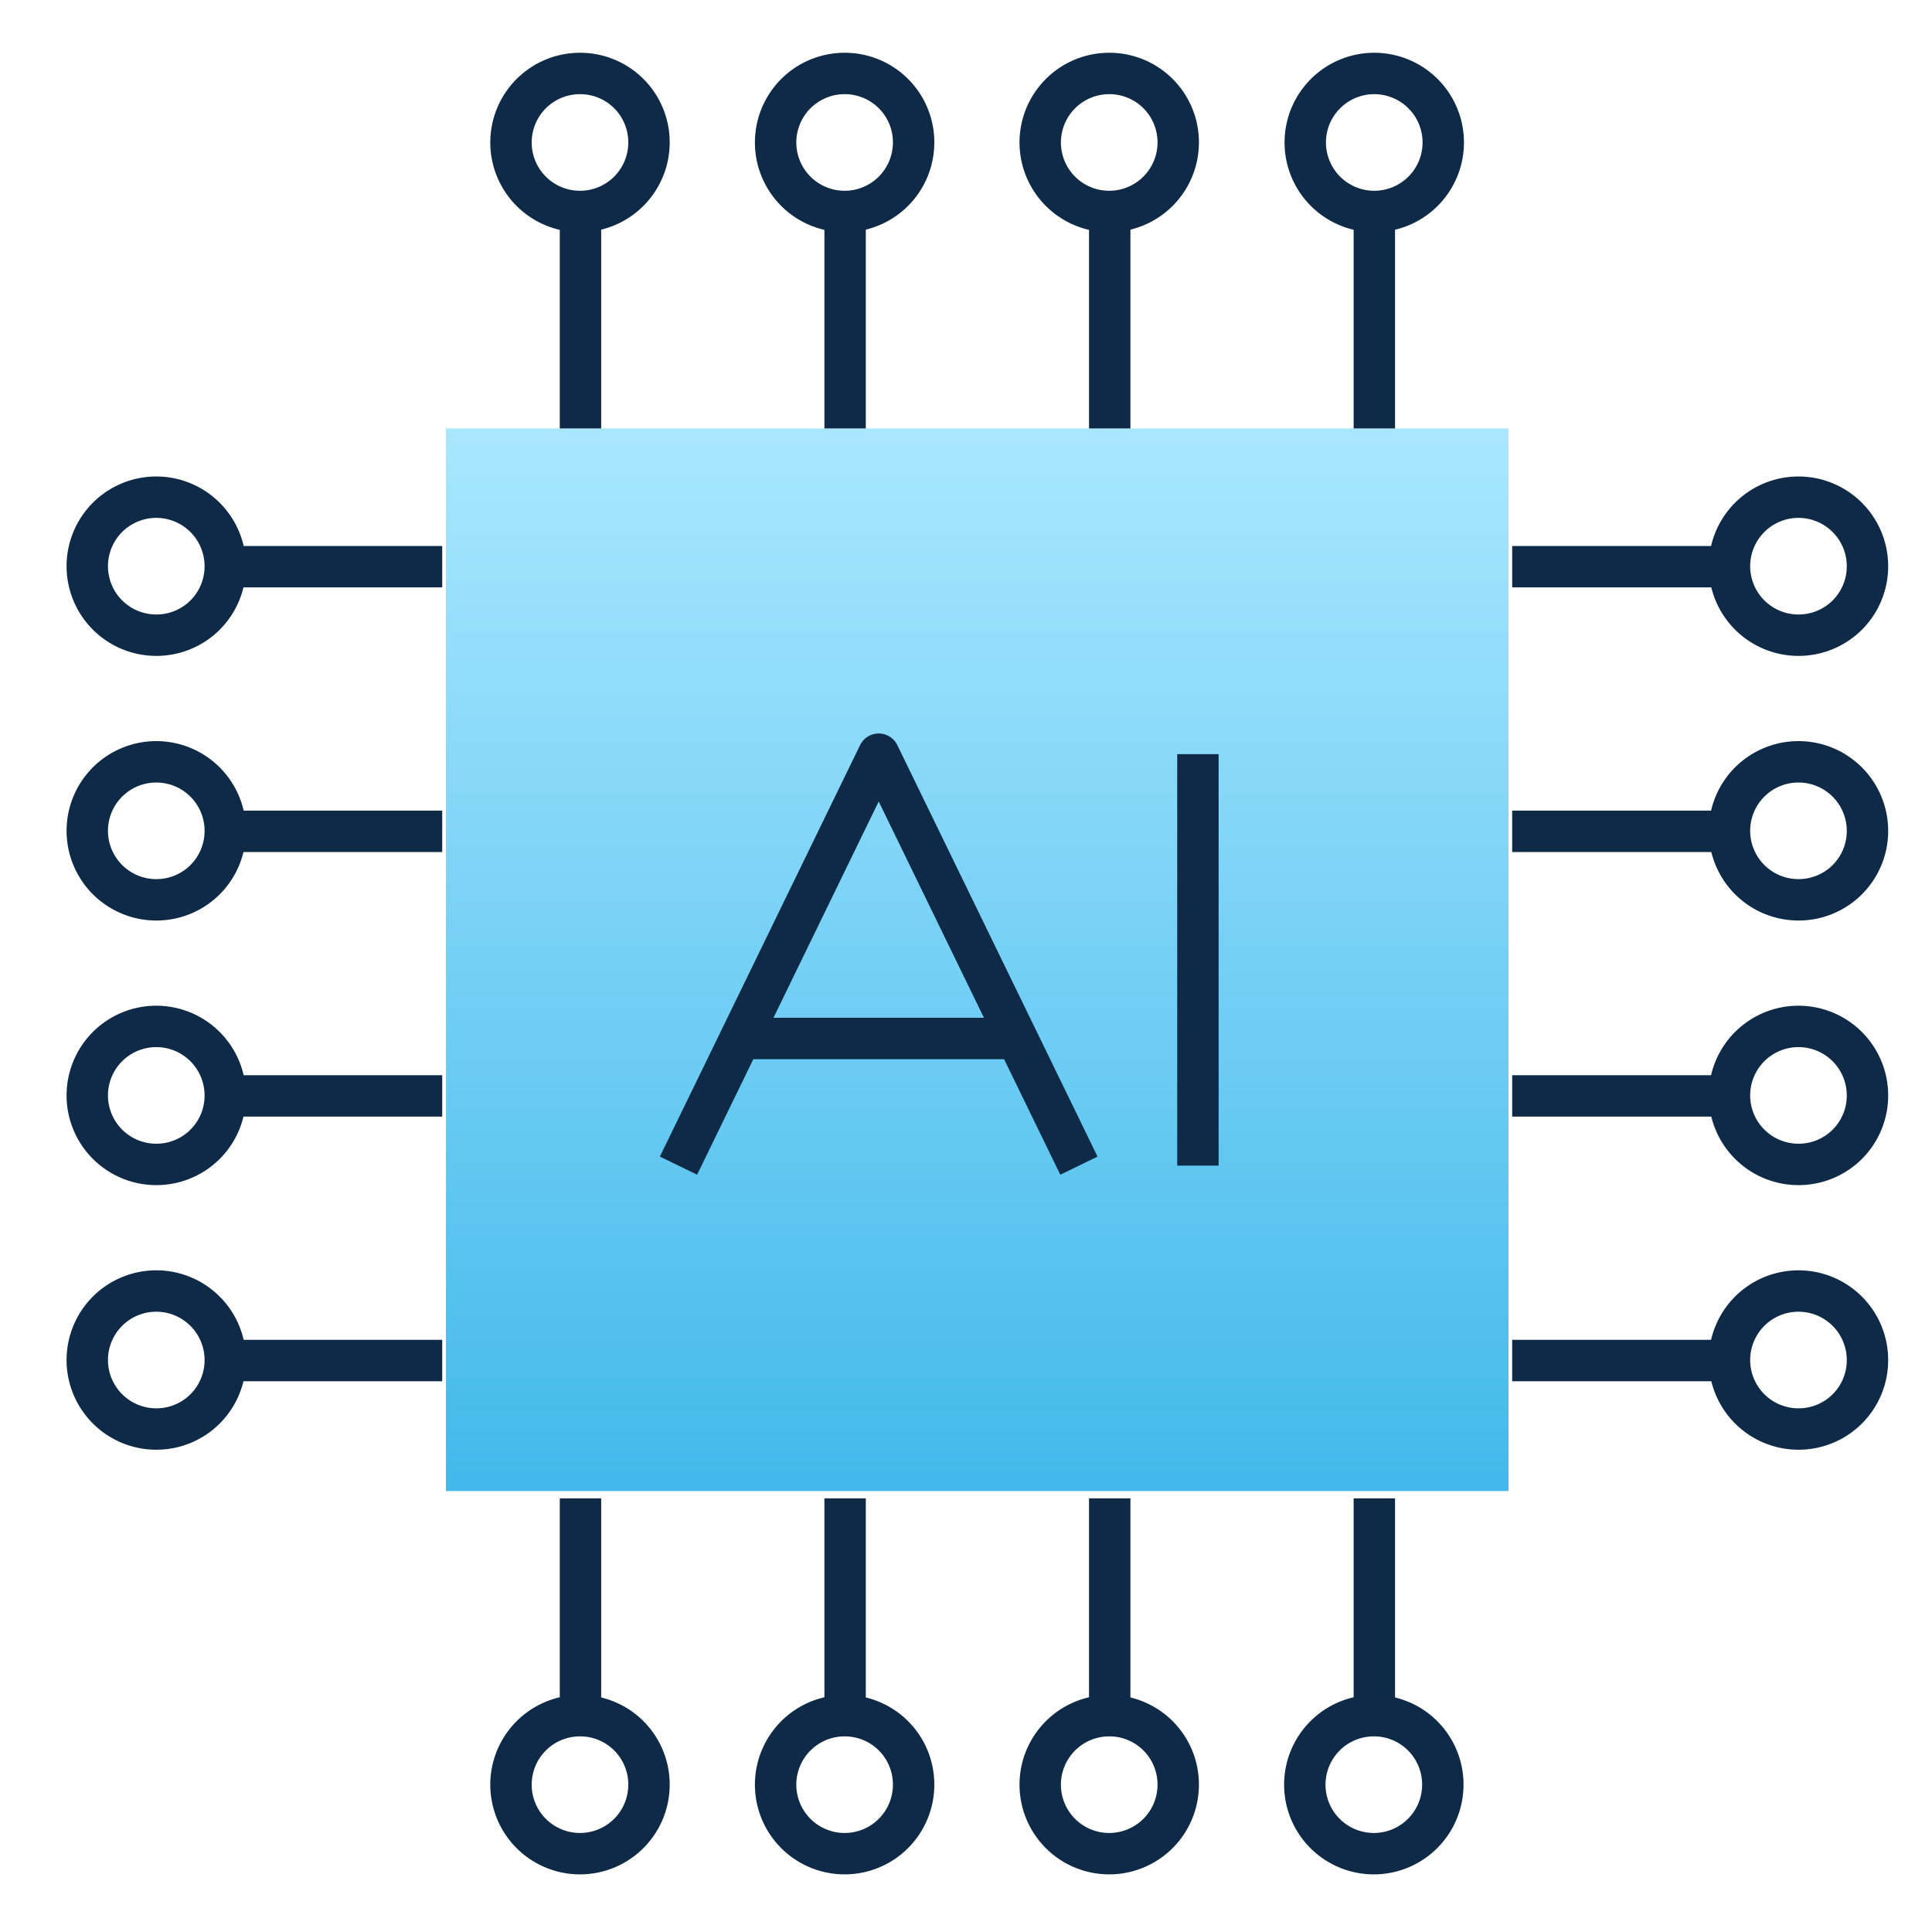 <?xml version="1.0" encoding="UTF-8"?> <svg xmlns="http://www.w3.org/2000/svg" xmlns:xlink="http://www.w3.org/1999/xlink" width="70" height="70" viewBox="0 0 70 70"><defs><clipPath id="clip-path"><rect id="Rectangle_12285" data-name="Rectangle 12285" width="70" height="70" transform="translate(-0.377)"></rect></clipPath><linearGradient id="linear-gradient" x1="0.5" x2="0.5" y2="1" gradientUnits="objectBoundingBox"><stop offset="0" stop-color="#a9e7ff"></stop><stop offset="1" stop-color="#42b9eb"></stop></linearGradient></defs><g id="icon-ai" transform="translate(0.377)" clip-path="url(#clip-path)"><g id="ai" transform="translate(-140.079 -204.202)"><g id="Group_25872" data-name="Group 25872" transform="translate(142.867 206.867)"><g id="Group_25871" data-name="Group 25871"><g id="Group_25870" data-name="Group 25870"><g id="Group_25869" data-name="Group 25869"><path id="Path_120120" data-name="Path 120120" d="M158.028,221.872h38.5v38.5h-38.5Z" transform="translate(-145.036 -209.014)" fill="url(#linear-gradient)"></path><path id="Path_120121" data-name="Path 120121" d="M163.717,212.678v7.878" transform="translate(-145.85 -207.698)" fill="none" stroke="#0f2a46" stroke-linejoin="round" stroke-width="1.5"></path><path id="Path_120122" data-name="Path 120122" d="M174.906,212.678v7.878" transform="translate(-147.451 -207.698)" fill="none" stroke="#0f2a46" stroke-linejoin="round" stroke-width="1.5"></path><path id="Path_120123" data-name="Path 120123" d="M186.094,212.678v7.878" transform="translate(-149.052 -207.698)" fill="none" stroke="#0f2a46" stroke-linejoin="round" stroke-width="1.5"></path><path id="Path_120124" data-name="Path 120124" d="M197.283,212.678v7.878" transform="translate(-150.653 -207.698)" fill="none" stroke="#0f2a46" stroke-linejoin="round" stroke-width="1.5"></path><path id="Path_120125" data-name="Path 120125" d="M163.717,267.111v7.878" transform="translate(-145.85 -215.487)" fill="none" stroke="#0f2a46" stroke-linejoin="round" stroke-width="1.5"></path><path id="Path_120126" data-name="Path 120126" d="M174.906,267.111v7.878" transform="translate(-147.451 -215.487)" fill="none" stroke="#0f2a46" stroke-linejoin="round" stroke-width="1.5"></path><path id="Path_120127" data-name="Path 120127" d="M186.094,267.111v7.878" transform="translate(-149.052 -215.487)" fill="none" stroke="#0f2a46" stroke-linejoin="round" stroke-width="1.5"></path><path id="Path_120128" data-name="Path 120128" d="M197.283,267.111v7.878" transform="translate(-150.653 -215.487)" fill="none" stroke="#0f2a46" stroke-linejoin="round" stroke-width="1.5"></path><path id="Path_120129" data-name="Path 120129" d="M210.989,227.717h-7.878" transform="translate(-151.487 -209.85)" fill="none" stroke="#0f2a46" stroke-linejoin="round" stroke-width="1.5"></path><path id="Path_120130" data-name="Path 120130" d="M210.989,238.906h-7.878" transform="translate(-151.487 -211.451)" fill="none" stroke="#0f2a46" stroke-linejoin="round" stroke-width="1.5"></path><path id="Path_120131" data-name="Path 120131" d="M210.989,250.094h-7.878" transform="translate(-151.487 -213.052)" fill="none" stroke="#0f2a46" stroke-linejoin="round" stroke-width="1.5"></path><path id="Path_120132" data-name="Path 120132" d="M210.989,261.283h-7.878" transform="translate(-151.487 -214.653)" fill="none" stroke="#0f2a46" stroke-linejoin="round" stroke-width="1.5"></path><path id="Path_120133" data-name="Path 120133" d="M156.556,227.717h-7.878" transform="translate(-143.699 -209.85)" fill="none" stroke="#0f2a46" stroke-linejoin="round" stroke-width="1.5"></path><path id="Path_120134" data-name="Path 120134" d="M156.556,238.906h-7.878" transform="translate(-143.699 -211.451)" fill="none" stroke="#0f2a46" stroke-linejoin="round" stroke-width="1.5"></path><path id="Path_120135" data-name="Path 120135" d="M156.556,250.094h-7.878" transform="translate(-143.699 -213.052)" fill="none" stroke="#0f2a46" stroke-linejoin="round" stroke-width="1.5"></path><path id="Path_120136" data-name="Path 120136" d="M156.556,261.283h-7.878" transform="translate(-143.699 -214.653)" fill="none" stroke="#0f2a46" stroke-linejoin="round" stroke-width="1.5"></path><path id="Path_120137" data-name="Path 120137" d="M182.37,250.554l-7.254-14.909-7.254,14.909" transform="translate(-146.444 -210.985)" fill="none" stroke="#0f2a46" stroke-linejoin="round" stroke-width="1.5"></path><path id="Path_120138" data-name="Path 120138" d="M180.5,247.666H170.483" transform="translate(-146.819 -212.705)" fill="none" stroke="#0f2a46" stroke-linejoin="round" stroke-width="1.5"></path><path id="Path_120139" data-name="Path 120139" d="M189.824,235.645v14.909" transform="translate(-149.586 -210.985)" fill="none" stroke="#0f2a46" stroke-linejoin="round" stroke-width="1.5"></path><path id="Path_120140" data-name="Path 120140" d="M165.78,209.364a2.5,2.5,0,1,1-2.5-2.5A2.493,2.493,0,0,1,165.78,209.364Z" transform="translate(-145.431 -206.867)" fill="none" stroke="#0f2a46" stroke-linejoin="round" stroke-width="1.5"></path><path id="Path_120141" data-name="Path 120141" d="M176.969,209.364a2.5,2.5,0,1,1-2.5-2.5A2.493,2.493,0,0,1,176.969,209.364Z" transform="translate(-147.032 -206.867)" fill="none" stroke="#0f2a46" stroke-linejoin="round" stroke-width="1.5"></path><path id="Path_120142" data-name="Path 120142" d="M188.157,209.364a2.5,2.5,0,1,1-2.5-2.5A2.493,2.493,0,0,1,188.157,209.364Z" transform="translate(-148.633 -206.867)" fill="none" stroke="#0f2a46" stroke-linejoin="round" stroke-width="1.5"></path><path id="Path_120143" data-name="Path 120143" d="M199.363,209.364a2.5,2.5,0,1,1-2.5-2.5A2.5,2.5,0,0,1,199.363,209.364Z" transform="translate(-150.236 -206.867)" fill="none" stroke="#0f2a46" stroke-linejoin="round" stroke-width="1.5"></path><path id="Path_120144" data-name="Path 120144" d="M165.78,278.8a2.5,2.5,0,1,1-2.5-2.5A2.493,2.493,0,0,1,165.78,278.8Z" transform="translate(-145.431 -216.803)" fill="none" stroke="#0f2a46" stroke-linejoin="round" stroke-width="1.5"></path><path id="Path_120145" data-name="Path 120145" d="M176.969,278.8a2.5,2.5,0,1,1-2.5-2.5A2.493,2.493,0,0,1,176.969,278.8Z" transform="translate(-147.032 -216.803)" fill="none" stroke="#0f2a46" stroke-linejoin="round" stroke-width="1.5"></path><path id="Path_120146" data-name="Path 120146" d="M188.157,278.8a2.5,2.5,0,1,1-2.5-2.5A2.493,2.493,0,0,1,188.157,278.8Z" transform="translate(-148.633 -216.803)" fill="none" stroke="#0f2a46" stroke-linejoin="round" stroke-width="1.5"></path><path id="Path_120147" data-name="Path 120147" d="M199.345,278.8a2.5,2.5,0,1,1-2.5-2.5A2.493,2.493,0,0,1,199.345,278.8Z" transform="translate(-150.234 -216.803)" fill="none" stroke="#0f2a46" stroke-linejoin="round" stroke-width="1.5"></path><path id="Path_120148" data-name="Path 120148" d="M214.8,229.78a2.5,2.5,0,1,1,2.5-2.5A2.493,2.493,0,0,1,214.8,229.78Z" transform="translate(-152.803 -209.431)" fill="none" stroke="#0f2a46" stroke-linejoin="round" stroke-width="1.5"></path><path id="Path_120149" data-name="Path 120149" d="M214.8,240.969a2.5,2.5,0,1,1,2.5-2.5A2.493,2.493,0,0,1,214.8,240.969Z" transform="translate(-152.803 -211.032)" fill="none" stroke="#0f2a46" stroke-linejoin="round" stroke-width="1.5"></path><path id="Path_120150" data-name="Path 120150" d="M214.8,252.157a2.5,2.5,0,1,1,2.5-2.5A2.493,2.493,0,0,1,214.8,252.157Z" transform="translate(-152.803 -212.633)" fill="none" stroke="#0f2a46" stroke-linejoin="round" stroke-width="1.5"></path><path id="Path_120151" data-name="Path 120151" d="M214.8,263.345a2.5,2.5,0,1,1,2.5-2.5A2.493,2.493,0,0,1,214.8,263.345Z" transform="translate(-152.803 -214.234)" fill="none" stroke="#0f2a46" stroke-linejoin="round" stroke-width="1.5"></path><path id="Path_120152" data-name="Path 120152" d="M145.364,229.78a2.5,2.5,0,1,1,2.5-2.5A2.493,2.493,0,0,1,145.364,229.78Z" transform="translate(-142.867 -209.431)" fill="none" stroke="#0f2a46" stroke-linejoin="round" stroke-width="1.5"></path><path id="Path_120153" data-name="Path 120153" d="M145.364,240.969a2.5,2.5,0,1,1,2.5-2.5A2.493,2.493,0,0,1,145.364,240.969Z" transform="translate(-142.867 -211.032)" fill="none" stroke="#0f2a46" stroke-linejoin="round" stroke-width="1.5"></path><path id="Path_120154" data-name="Path 120154" d="M145.364,252.157a2.5,2.5,0,1,1,2.5-2.5A2.493,2.493,0,0,1,145.364,252.157Z" transform="translate(-142.867 -212.633)" fill="none" stroke="#0f2a46" stroke-linejoin="round" stroke-width="1.5"></path><path id="Path_120155" data-name="Path 120155" d="M145.364,263.345a2.5,2.5,0,1,1,2.5-2.5A2.493,2.493,0,0,1,145.364,263.345Z" transform="translate(-142.867 -214.234)" fill="none" stroke="#0f2a46" stroke-linejoin="round" stroke-width="1.5"></path></g></g></g></g></g></g></svg> 
